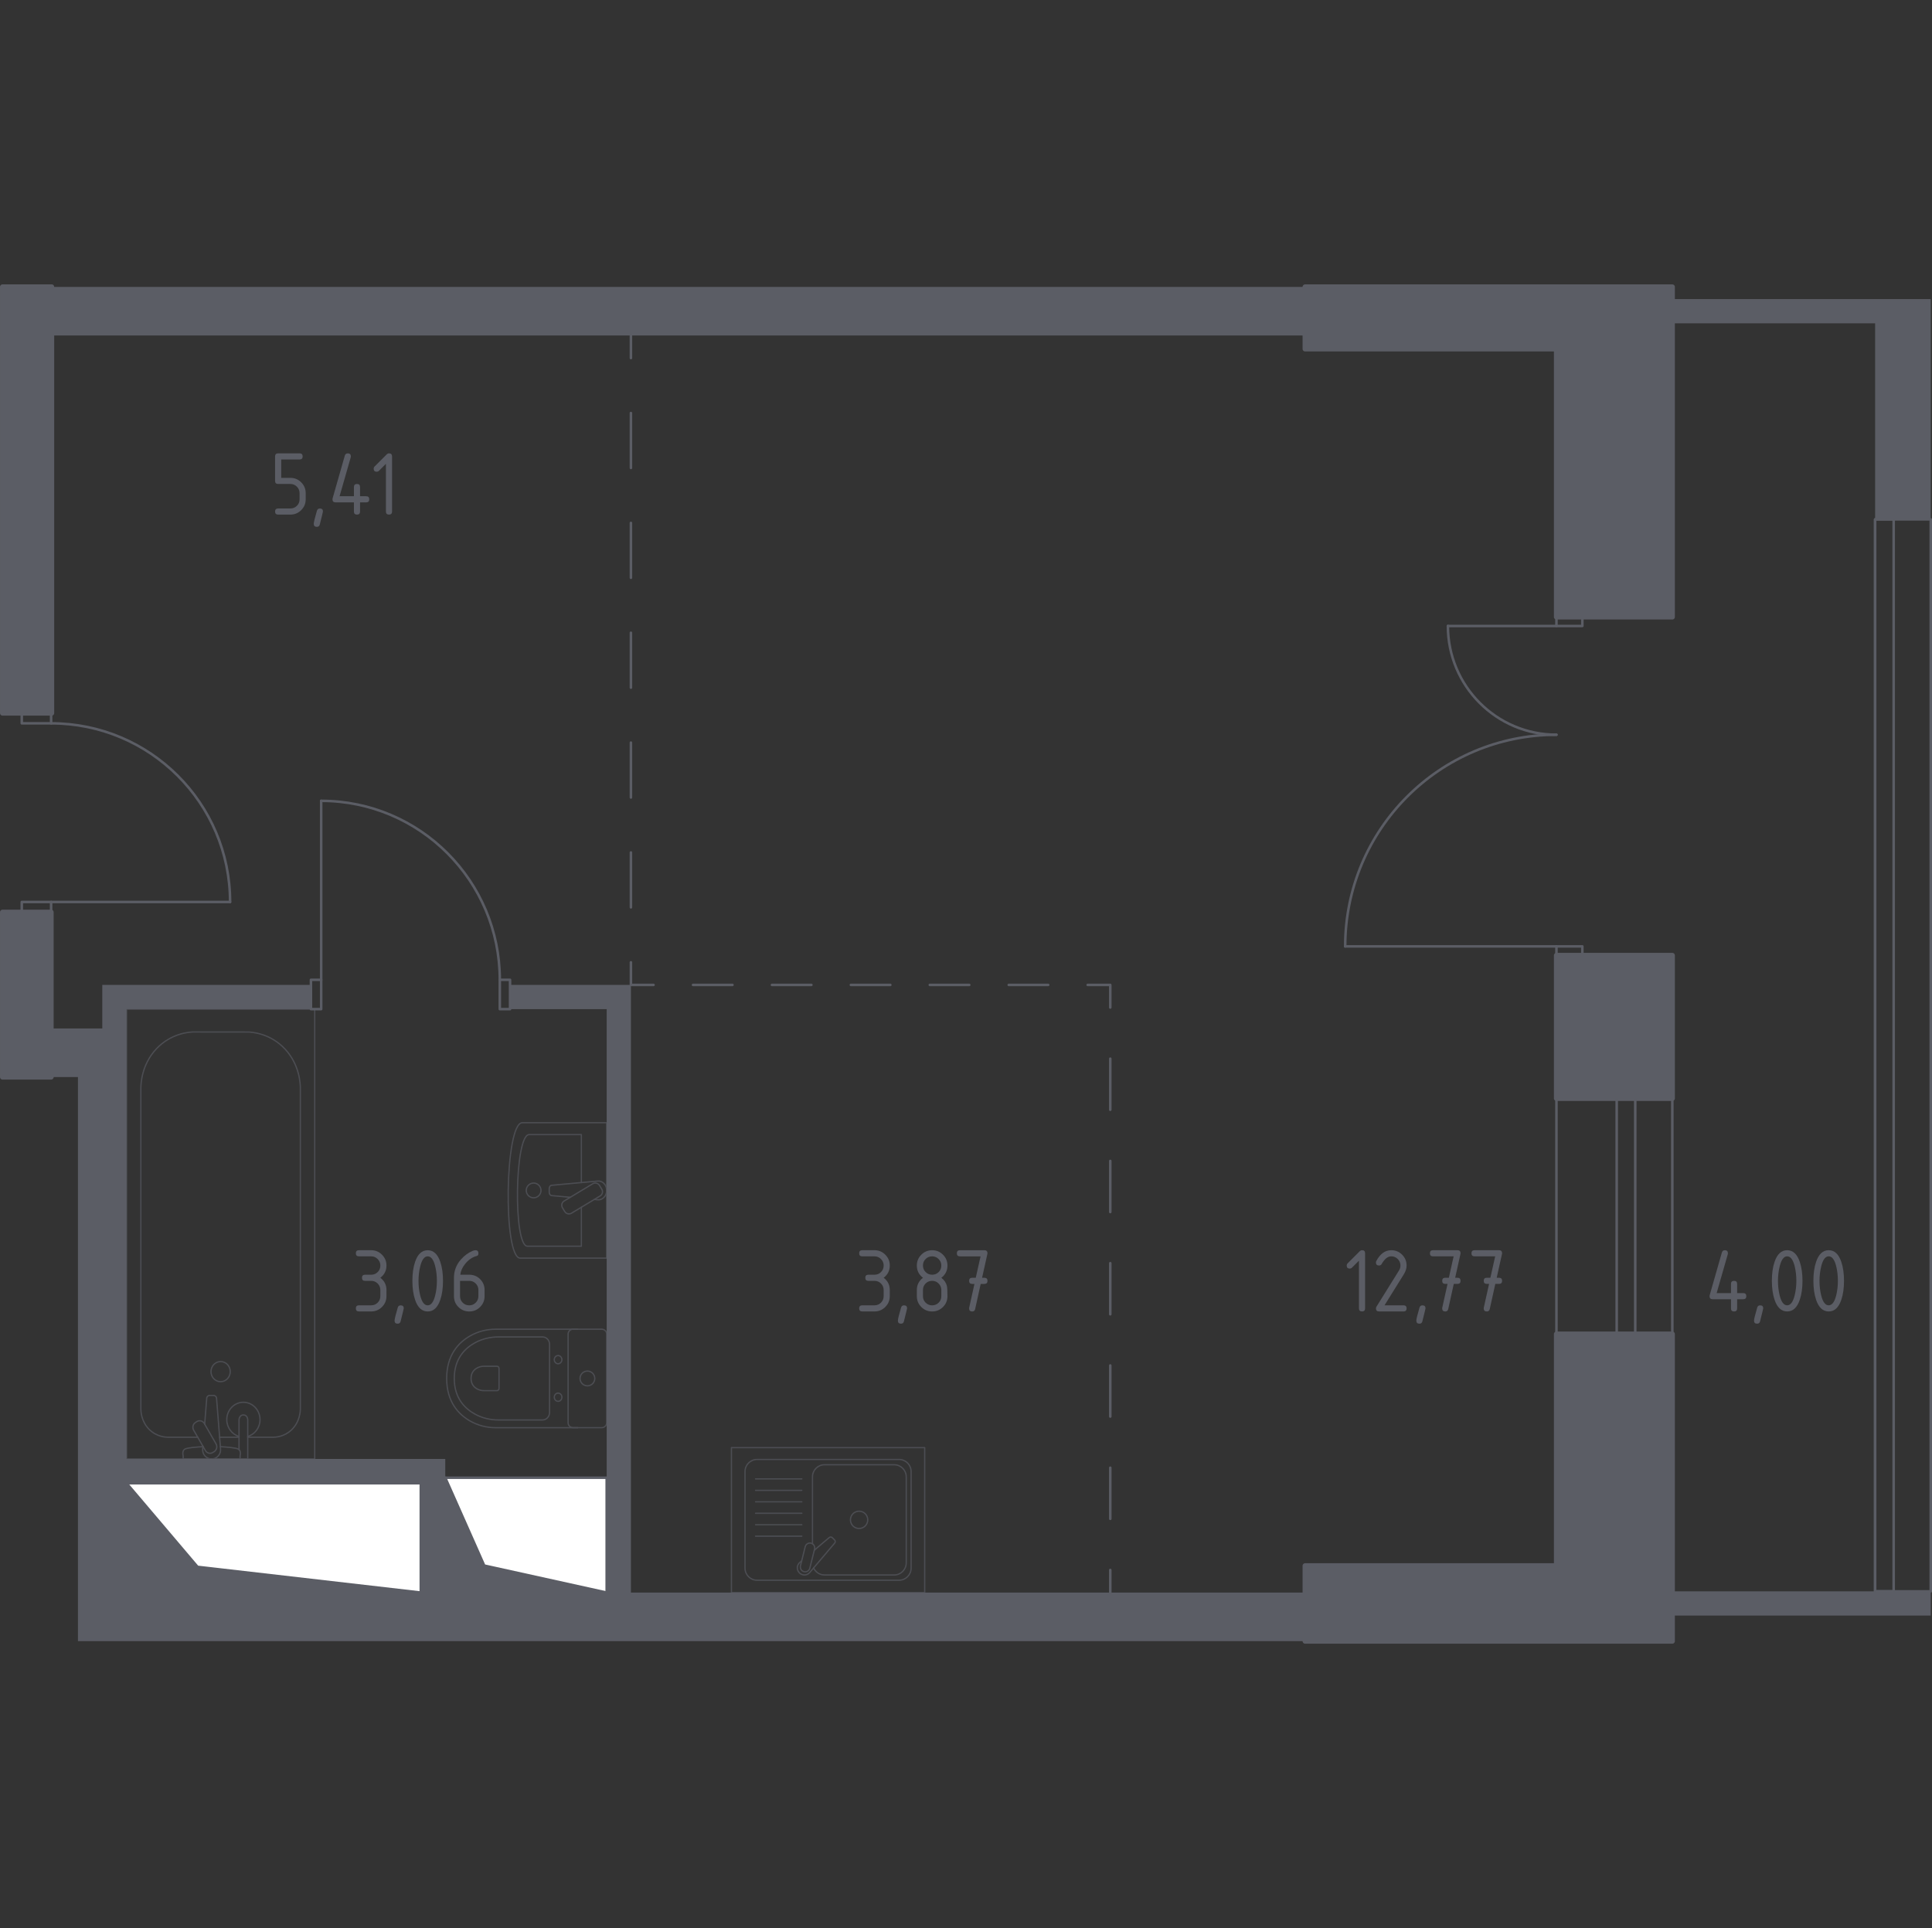 <?xml version="1.0" encoding="utf-8"?>
<!-- Generator: Adobe Illustrator 25.2.3, SVG Export Plug-In . SVG Version: 6.00 Build 0)  -->
<svg version="1.1" xmlns="http://www.w3.org/2000/svg" xmlns:xlink="http://www.w3.org/1999/xlink" x="0px" y="0px"
	 viewBox="0 0 1001.97 1000" style="enable-background:new 0 0 1001.97 1000;" xml:space="preserve">
<rect x="0" y="0" width="1001.97" height="1000" fill="#333333" stroke="none"/>
<style type="text/css">
	.st0{fill:none;stroke:#5B5D65;stroke-width:1.314;stroke-linecap:round;stroke-linejoin:round;stroke-miterlimit:10;}
	
		.st1{fill-rule:evenodd;clip-rule:evenodd;fill:none;stroke:#5B5D65;stroke-width:1.314;stroke-linecap:round;stroke-linejoin:round;stroke-miterlimit:10;}
	.st2{fill:#FFFFFF;stroke:#5B5D65;stroke-width:1.314;stroke-linecap:round;stroke-linejoin:round;stroke-miterlimit:10;}
	.st3{fill:#5B5D65;stroke:#5B5D65;stroke-width:1.314;stroke-linecap:round;stroke-linejoin:round;stroke-miterlimit:10;}
	.st4{fill:none;stroke:#5B5D65;stroke-width:1.314;stroke-linecap:round;stroke-linejoin:round;}
	
		.st5{fill:none;stroke:#5B5D65;stroke-width:1.314;stroke-linecap:round;stroke-linejoin:round;stroke-dasharray:26.519,26.519,26.519,26.519;}
	
		.st6{fill:none;stroke:#5B5D65;stroke-width:1.314;stroke-linecap:round;stroke-linejoin:round;stroke-dasharray:26.519,26.519,26.519,26.519,26.519,26.519;}
	
		.st7{fill:none;stroke:#5B5D65;stroke-width:1.314;stroke-linecap:round;stroke-linejoin:round;stroke-dasharray:20.467,20.467,20.467,20.467;}
	
		.st8{fill:none;stroke:#5B5D65;stroke-width:1.314;stroke-linecap:round;stroke-linejoin:round;stroke-dasharray:20.467,20.467,20.467,20.467,20.467,20.467;}
	
		.st9{fill:none;stroke:#5B5D65;stroke-width:1.314;stroke-linecap:round;stroke-linejoin:round;stroke-dasharray:28.487,28.487,28.487,28.487;}
	
		.st10{fill:none;stroke:#5B5D65;stroke-width:1.314;stroke-linecap:round;stroke-linejoin:round;stroke-dasharray:28.487,28.487,28.487,28.487,28.487,28.487;}
	.st11{fill:#5B5D65;}
	.st12{opacity:0.8;}
	.st13{fill:none;stroke:#5B5D65;stroke-width:0.657;stroke-linecap:round;stroke-linejoin:round;stroke-miterlimit:10;}
	.st14{fill:#5B5D65;stroke:#5B5D65;stroke-width:2.628;stroke-linecap:round;stroke-linejoin:round;stroke-miterlimit:10;}
</style>
<g id="_x21__x21__x21__Цвет_помещений">
</g>
<g id="_x21__x21__x21__Окна_x2C__двери">
	<g>
		<path class="st0" d="M697.64,490.84c0-60.62,49.05-109.76,109.55-109.76"/>
		<path class="st0" d="M807.2,381.07c-31.09,0-56.29-25.25-56.29-56.4"/>
		<polyline class="st1" points="820.63,319.99 807.2,319.99 807.2,324.67 820.63,324.67 820.63,319.99 		"/>
		<polyline class="st1" points="807.2,495.52 820.63,495.52 820.63,490.84 807.2,490.84 807.2,495.52 		"/>
		<line class="st0" x1="807.2" y1="490.84" x2="697.64" y2="490.84"/>
		<line class="st0" x1="807.2" y1="324.67" x2="750.9" y2="324.67"/>
	</g>
	<g>
		<line class="st0" x1="26.51" y1="467.81" x2="119.33" y2="467.81"/>
		<path class="st0" d="M26.51,375.16c51.26,0,92.82,41.48,92.82,92.64"/>
		<polyline class="st1" points="26.51,473.11 11.29,473.11 11.29,467.81 26.51,467.81 26.51,473.11 		"/>
		<polyline class="st1" points="26.51,375.16 11.29,375.16 11.29,369.86 26.51,369.86 26.51,375.16 		"/>
	</g>
	<g>
		<line class="st0" x1="166.57" y1="508.18" x2="166.57" y2="415.36"/>
		<path class="st0" d="M259.21,508.18c0-51.26-41.48-92.82-92.64-92.82"/>
		<polyline class="st1" points="161.26,508.18 161.26,523.4 166.57,523.4 166.57,508.18 161.26,508.18 		"/>
		<polyline class="st1" points="259.21,508.18 259.21,523.4 264.52,523.4 264.52,508.18 259.21,508.18 		"/>
	</g>
	<rect x="807.2" y="569.7" class="st0" width="60.1" height="122.22"/>
	<rect x="838.45" y="569.7" class="st0" width="9.62" height="122.22"/>
	<rect x="972.47" y="269.38" class="st0" width="28.85" height="555.98"/>
	<rect x="972.47" y="269.38" class="st0" width="9.62" height="555.96"/>
</g>
<g id="_x21__x21__x21__Шахты">
	<g>
		<rect x="230.92" y="766.43" class="st2" width="83.72" height="59.58"/>
		<polygon class="st3" points="230.92,766.43 251.12,811.99 314.63,826 230.92,826 		"/>
	</g>
	<g>
		<rect x="65.62" y="769.27" class="st2" width="152.62" height="56.73"/>
		<polygon class="st3" points="65.62,769.27 102.44,812.66 218.23,826 65.62,826 		"/>
	</g>
</g>
<g id="_x21__x21__x21__Пунктир">
	<g>
		<g>
			<line class="st4" x1="575.81" y1="826" x2="575.81" y2="814.27"/>
			<line class="st5" x1="575.81" y1="787.75" x2="575.81" y2="694.93"/>
			<line class="st6" x1="575.81" y1="681.67" x2="575.81" y2="535.82"/>
			<polyline class="st4" points="575.81,522.56 575.81,510.83 564.08,510.83 			"/>
			<line class="st7" x1="543.61" y1="510.83" x2="471.98" y2="510.83"/>
			<line class="st8" x1="461.74" y1="510.83" x2="349.17" y2="510.83"/>
			<polyline class="st4" points="338.94,510.83 327.21,510.83 327.21,499.09 			"/>
			<line class="st9" x1="327.21" y1="470.61" x2="327.21" y2="370.9"/>
			<line class="st10" x1="327.21" y1="356.66" x2="327.21" y2="199.98"/>
			<line class="st4" x1="327.21" y1="185.73" x2="327.21" y2="174"/>
		</g>
	</g>
</g>
<g id="_x21__x21__x21__Перегородки">
	<g>
		<polygon class="st11" points="972.47,269.38 1001.31,269.38 1001.31,155.12 867.23,155.12 867.23,167.69 972.47,167.69 		"/>
		<rect x="26.51" y="148.81" class="st11" width="650.34" height="25.19"/>
		<rect x="867.23" y="825.35" class="st11" width="134.09" height="12.57"/>
		<path class="st11" d="M327.21,510.83h-62.9v12.57h50.33V826h-83.72v-69.3H65.62V523.4h95.44v-12.57H53.04l0,22.6H26.51v25.2h13.92
			V851.2h636.43V826H327.21V510.83z M218.23,826H65.62v-56.73h152.62V826z"/>
	</g>
</g>
<g id="_x21__x21__x21__Мебель_x2C__сантехника" class="st12">
	<g class="st12">
		<path class="st13" d="M299.61,689.4l-42.53,0c-4.64,0-9.22,1.16-13.33,3.51c-5.86,3.35-12.1,9.8-12.1,22.03
			c0,12.24,6.25,18.68,12.1,22.04c4.11,2.35,8.69,3.5,13.33,3.5l42.53,0"/>
		<path class="st13" d="M285.02,697.31c0-2.17-1.63-3.91-3.64-3.91l-22.92,0c-4.16,0-8.29,0.98-11.99,2.96
			c-5.27,2.83-10.88,8.26-10.88,18.58c0,10.31,5.61,15.74,10.88,18.57c3.7,1.99,7.82,2.96,11.99,2.96l22.92,0
			c2.01,0,3.64-1.75,3.64-3.91L285.02,697.31z"/>
		<path class="st13" d="M258.81,709.76c0-0.64-0.48-1.15-1.07-1.15h-6.73c-1.23,0-2.44,0.29-3.53,0.87
			c-1.54,0.82-3.19,2.43-3.19,5.45c0,3.03,1.65,4.64,3.19,5.46c1.09,0.59,2.3,0.87,3.53,0.87h6.73c0.59,0,1.07-0.51,1.07-1.15
			V709.76z"/>
		<path class="st13" d="M289.43,707.32c-1.09,0-1.97-0.95-1.97-2.13c0-1.17,0.88-2.12,1.97-2.12c1.09,0,1.98,0.95,1.98,2.12
			C291.41,706.37,290.52,707.32,289.43,707.32z"/>
		<path class="st13" d="M289.43,726.8c-1.09,0-1.97-0.95-1.97-2.13c0-1.17,0.88-2.12,1.97-2.12c1.09,0,1.98,0.95,1.98,2.12
			C291.41,725.85,290.52,726.8,289.43,726.8z"/>
		<path class="st13" d="M294.63,737.92l0-45.97c0-1.41,1.14-2.55,2.55-2.55l14.9,0c1.41,0,2.55,1.14,2.55,2.55l0,45.97
			c0,1.41-1.14,2.55-2.55,2.55l-14.9,0C295.78,740.47,294.63,739.33,294.63,737.92z"/>
		<path class="st13" d="M304.64,718.77c-2.12,0-3.83-1.72-3.83-3.83c0-2.11,1.71-3.83,3.83-3.83c2.12,0,3.83,1.72,3.83,3.83
			S306.75,718.77,304.64,718.77z"/>
	</g>
	<g class="st12">
		<path class="st13" d="M314.63,582.3h-43.73c-9.13,0-10.05,70.23-1.09,70.23l44.81,0V582.3z"/>
		<path class="st13" d="M301.51,613.33v-24.87h-27.08c-7.54,0-8.31,57.9-0.9,57.9h27.98v-20.22"/>
		<path class="st13" d="M308.22,622.11l1.83,0.17c2.2,0.2,4.28-1.63,4.56-4.32c0.02-0.18,0.03-0.36,0.03-0.54
			c0-0.18-0.01-0.36-0.03-0.54c-0.27-2.68-2.36-4.52-4.56-4.32l-23.84,2.18c-0.77,0-1.37,0.76-1.37,1.69v1.99
			c0,0.93,0.61,1.69,1.37,1.69l9.58,0.87"/>
		<path class="st13" d="M292.88,628.36l-1.18-1.96c-0.73-1.2-0.33-2.78,0.87-3.5l14.84-8.94c1.21-0.73,2.79-0.33,3.51,0.87
			l1.18,1.96c0.73,1.2,0.33,2.78-0.87,3.5l-14.85,8.94C295.18,629.96,293.6,629.57,292.88,628.36z"/>
		<path class="st13" d="M276.75,621.24c-2.12,0-3.83-1.71-3.83-3.82c0-2.11,1.71-3.82,3.83-3.82c2.11,0,3.82,1.71,3.82,3.82
			C280.58,619.53,278.87,621.24,276.75,621.24z"/>
	</g>
	<g class="st12">
		<path class="st13" d="M113.88,745.42c1,0,1.76,0,10.09,0"/>
		<path class="st13" d="M128.48,745.42c4.09,0,9.26,0,13.35,0c1.12-0.01,5.53-0.19,9.32-3.77c4.45-4.21,4.61-9.86,4.62-10.81
			c0-55.47,0-110.94,0-166.42c-0.01-2.09-0.27-11.94-7.78-20.14c-7.68-8.38-17.34-8.95-19.28-9.02
			c-10.81,0.01-17.91-0.03-28.72-0.02c-2.02,0.09-11.36,0.71-18.92,8.77c-7.76,8.27-8.01,18.37-8.02,20.41l0,166.42
			c0.01,0.96,0.13,6.3,4.29,10.49c3.91,3.94,8.64,4.08,9.65,4.09h15.55"/>
		<rect x="65.62" y="523.4" class="st13" width="97.59" height="233.3"/>
		<path class="st13" d="M114.42,706.18c2.76,0,4.99,2.34,4.99,5.22c0,2.88-2.23,5.22-4.99,5.22c-2.76,0-5-2.34-5-5.22
			C109.42,708.52,111.66,706.18,114.42,706.18z"/>
		<path class="st13" d="M123.97,756.7h4.51v-7.68v-0.52v-12.14c0,0-0.08-2.5-2.25-2.5c-2.17,0-2.26,2.5-2.26,2.5v12.14v0.52v2.84"/>
		<g>
			<path class="st13" d="M105.23,750.09l-0.12,1.53c-0.19,2.43,1.56,4.73,4.12,5.04c0.17,0.02,0.34,0.03,0.52,0.03
				c0.17,0,0.34-0.01,0.52-0.03c2.56-0.31,4.3-2.61,4.12-5.04l-2.08-26.36c0-0.84-0.72-1.52-1.61-1.52h-1.89
				c-0.9,0-1.6,0.68-1.6,1.52l-1.06,13.35"/>
			<path class="st13" d="M101.38,737.76l0.74-0.47c1.32-0.82,3.04-0.38,3.83,1l6.09,10.58c0.79,1.37,0.36,3.17-0.94,4.01l-0.75,0.46
				c-1.3,0.83-3.03,0.38-3.82-0.99l-6.09-10.58C99.64,740.39,100.07,738.59,101.38,737.76z"/>
			<path class="st13" d="M105.36,750.31c-3.56,0.2-8.18,0.58-9.41,1.24c-1.72,0.92-0.96,3.48-0.96,3.48v1.64h29.52v-1.64
				c0,0,0.76-2.56-0.96-3.48c-1.22-0.65-5.73-1.03-9.27-1.23"/>
		</g>
		<path class="st13" d="M123.97,745c-3.66-1.04-6.36-4.54-6.36-8.7c0-4.98,3.86-9.01,8.62-9.01c4.76,0,8.62,4.04,8.62,9.01
			c0,4.16-2.7,7.67-6.37,8.7"/>
	</g>
	<g class="st12">
		<rect x="379.33" y="750.82" class="st13" width="100.23" height="75.18"/>
		<path class="st13" d="M392.64,756.95h73.61c3.46,0,6.26,2.81,6.26,6.26v50.12c0,3.46-2.8,6.26-6.26,6.26h-73.61
			c-3.46,0-6.26-2.8-6.26-6.26v-50.12C386.38,759.76,389.18,756.95,392.64,756.95z"/>
		<path class="st13" d="M441.05,788.27c0-2.48,2.01-4.49,4.49-4.49c2.48,0,4.49,2.01,4.49,4.49c0,2.48-2.01,4.49-4.49,4.49
			C443.05,792.76,441.05,790.75,441.05,788.27z"/>
		<line class="st13" x1="415.84" y1="767.03" x2="391.86" y2="767.03"/>
		<line class="st13" x1="415.84" y1="772.97" x2="391.86" y2="772.97"/>
		<line class="st13" x1="415.84" y1="778.92" x2="391.86" y2="778.92"/>
		<line class="st13" x1="415.84" y1="784.87" x2="391.86" y2="784.87"/>
		<line class="st13" x1="415.84" y1="790.81" x2="391.86" y2="790.81"/>
		<line class="st13" x1="415.84" y1="796.75" x2="391.86" y2="796.75"/>
		<path class="st13" d="M415.78,809.55l-1.07,0.91c-1.4,1.19-1.66,3.41-0.39,5.01c0.08,0.11,0.17,0.21,0.27,0.3
			c0.09,0.1,0.2,0.19,0.3,0.28c1.6,1.27,3.81,1.01,5.01-0.4l12.96-15.3c0.45-0.44,0.42-1.21-0.08-1.71l-1.06-1.06
			c-0.5-0.5-1.27-0.54-1.72-0.08l-7.68,6.51"/>
		<path class="st13" d="M420.63,800.38L420.63,800.38c1.34,0.33,2.16,1.7,1.83,3.04l-2.47,9.91c-0.33,1.33-1.69,2.16-3.03,1.83
			c-1.33-0.33-2.15-1.7-1.83-3.04l2.46-9.9C417.93,800.87,419.29,800.05,420.63,800.38z"/>
		<path class="st13" d="M421.37,800.71v-34.76c0-3.46,2.8-6.26,6.26-6.26h36.09c3.46,0,6.27,2.81,6.27,6.26v44.65
			c0,3.46-2.81,6.27-6.27,6.27h-36.09c-2.52,0-4.69-1.49-5.68-3.63"/>
	</g>
</g>
<g id="_x21__x21__x21__Несущие">
	<g>
		
			<rect x="800.16" y="502.55" transform="matrix(-1.836970e-16 1 -1 -1.836970e-16 1369.854 -304.643)" class="st14" width="74.18" height="60.1"/>
		<polygon class="st14" points="807.2,691.92 807.2,812.09 676.85,812.09 676.85,851.19 867.3,851.19 867.3,691.92 		"/>
		
			<rect x="1.31" y="473.11" transform="matrix(-1 -1.224647e-16 1.224647e-16 -1 27.82 1031.734)" class="st14" width="25.19" height="85.51"/>
		<polygon class="st14" points="867.3,148.81 676.85,148.81 676.85,180.96 807.2,180.96 807.2,319.99 867.3,319.99 		"/>
		
			<rect x="1.31" y="148.81" transform="matrix(-1 -1.224647e-16 1.224647e-16 -1 28.1 518.666)" class="st14" width="25.47" height="221.06"/>
	</g>
</g>
<g id="_x21__x21__x21__Лестницы_x2C__лифты">
</g>
<g id="_x21__x21__x21__Площади">
	<g>
		<path class="st11" d="M142.66,249.43v-12.71c0-1.06,0.53-1.59,1.59-1.59h11.12c1.06,0,1.59,0.53,1.59,1.59
			c0,1.06-0.53,1.59-1.59,1.59h-9.53v9.53h4.76c2.2,0,4.07,0.78,5.62,2.33c1.55,1.56,2.32,3.42,2.32,5.61v3.18
			c0,2.2-0.78,4.07-2.33,5.62c-1.56,1.55-3.42,2.32-5.61,2.32h-6.35c-1.06,0-1.59-0.53-1.59-1.59s0.53-1.59,1.59-1.59h6.35
			c1.33,0,2.46-0.46,3.38-1.38c0.92-0.92,1.38-2.05,1.38-3.38v-3.18c0-1.32-0.47-2.44-1.4-3.37c-0.93-0.93-2.05-1.4-3.37-1.4h-6.35
			C143.19,251.02,142.66,250.49,142.66,249.43z"/>
		<path class="st11" d="M165.9,263.73c1.06,0,1.59,0.52,1.59,1.56c0,0.14-0.54,2.4-1.64,6.76c-0.19,0.8-0.71,1.2-1.54,1.2
			c-1.06,0-1.59-0.53-1.59-1.59c0-0.72,0.54-2.97,1.64-6.74C164.59,264.13,165.1,263.73,165.9,263.73z"/>
		<path class="st11" d="M172.43,258.96c0-0.18,0.02-0.32,0.05-0.43l6.35-22.23c0.22-0.77,0.74-1.16,1.54-1.16
			c1.06,0,1.59,0.53,1.59,1.59c0,0.15-0.02,0.3-0.06,0.46l-5.79,20.18h7.44v-4.76c0-1.06,0.53-1.59,1.59-1.59s1.59,0.53,1.59,1.59
			v4.76h3.18c1.06,0,1.59,0.53,1.59,1.59c0,1.06-0.53,1.59-1.59,1.59h-3.18v4.76c0,1.06-0.53,1.59-1.59,1.59s-1.59-0.53-1.59-1.59
			v-4.76h-9.53C172.96,260.55,172.43,260.02,172.43,258.96z"/>
		<path class="st11" d="M200.14,240.57l-3.65,3.65c-0.31,0.3-0.68,0.45-1.11,0.45c-1.06,0-1.59-0.53-1.59-1.59
			c0-0.43,0.15-0.8,0.46-1.11l6.21-6.21c0.42-0.42,0.84-0.63,1.28-0.63c1.06,0,1.59,0.53,1.59,1.59v28.59
			c0,1.06-0.53,1.59-1.59,1.59s-1.59-0.53-1.59-1.59V240.57z"/>
	</g>
	<g>
		<path class="st11" d="M192.5,664.32h-3.18c-1.06,0-1.59-0.53-1.59-1.59s0.53-1.59,1.59-1.59h3.18c1.33,0,2.46-0.46,3.38-1.38
			c0.92-0.92,1.38-2.05,1.38-3.38c0-1.32-0.47-2.44-1.4-3.37c-0.93-0.93-2.05-1.4-3.37-1.4h-6.35c-1.06,0-1.59-0.53-1.59-1.59
			c0-1.06,0.53-1.59,1.59-1.59h6.35c2.2,0,4.07,0.78,5.62,2.33c1.55,1.56,2.32,3.43,2.32,5.61c0,2.63-1.06,4.75-3.18,6.35
			c2.12,1.6,3.18,3.72,3.18,6.35v3.18c0,2.2-0.78,4.07-2.33,5.62c-1.56,1.55-3.42,2.32-5.61,2.32h-6.35c-1.06,0-1.59-0.53-1.59-1.59
			s0.53-1.59,1.59-1.59h6.35c1.33,0,2.46-0.46,3.38-1.38c0.92-0.92,1.38-2.05,1.38-3.38v-3.18c0-1.32-0.47-2.44-1.4-3.37
			C194.94,664.78,193.82,664.32,192.5,664.32z"/>
		<path class="st11" d="M207.81,677.02c1.06,0,1.59,0.52,1.59,1.56c0,0.14-0.54,2.4-1.64,6.76c-0.19,0.8-0.71,1.2-1.54,1.2
			c-1.06,0-1.59-0.53-1.59-1.59c0-0.72,0.54-2.97,1.64-6.74C206.49,677.42,207.01,677.02,207.81,677.02z"/>
		<path class="st11" d="M229.75,664.32c0,3.79-0.46,7.06-1.4,9.82c-1.36,4.04-3.54,6.06-6.54,6.06s-5.18-2.01-6.54-6.04
			c-0.93-2.76-1.4-6.04-1.4-9.84s0.46-7.08,1.4-9.84c1.36-4.03,3.54-6.04,6.54-6.04s5.18,2.02,6.54,6.06
			C229.29,657.26,229.75,660.53,229.75,664.32z M226.58,664.32c0-2.63-0.28-5.11-0.84-7.44c-0.85-3.51-2.16-5.27-3.92-5.27
			c-1.75,0-3.05,1.76-3.9,5.29c-0.58,2.37-0.87,4.84-0.87,7.41c0,2.62,0.28,5.09,0.84,7.44c0.85,3.51,2.16,5.27,3.92,5.27
			s3.07-1.76,3.92-5.27C226.3,669.41,226.58,666.93,226.58,664.32z"/>
		<path class="st11" d="M246.53,648.43c1.06,0,1.59,0.53,1.59,1.59c0,0.79-0.26,1.24-0.79,1.37c-2.36,0.59-4.42,2.01-6.18,4.24
			c-1.4,1.76-2.21,3.6-2.43,5.51h4.64c2.25,0,4.13,0.77,5.66,2.31c1.52,1.54,2.29,3.42,2.29,5.63v3.18c0,2.21-0.77,4.09-2.32,5.63
			c-1.55,1.54-3.42,2.31-5.62,2.31c-2.21,0-4.09-0.77-5.63-2.3s-2.31-3.4-2.31-5.59v-9.58c0-3.59,1.19-6.75,3.58-9.46
			c1.86-2.1,3.89-3.59,6.09-4.48C245.71,648.55,246.19,648.43,246.53,648.43z M238.59,664.32v7.94c0,1.33,0.46,2.46,1.38,3.38
			c0.92,0.92,2.05,1.38,3.38,1.38c1.33,0,2.46-0.46,3.38-1.4c0.92-0.93,1.38-2.05,1.38-3.37v-3.18c0-1.33-0.47-2.46-1.4-3.38
			c-0.93-0.92-2.05-1.38-3.37-1.38H238.59z"/>
	</g>
	<g>
		<path class="st11" d="M453.53,664.32h-3.18c-1.06,0-1.59-0.53-1.59-1.59s0.53-1.59,1.59-1.59h3.18c1.33,0,2.46-0.46,3.38-1.38
			c0.92-0.92,1.38-2.05,1.38-3.38c0-1.32-0.47-2.44-1.4-3.37c-0.93-0.93-2.05-1.4-3.37-1.4h-6.35c-1.06,0-1.59-0.53-1.59-1.59
			c0-1.06,0.53-1.59,1.59-1.59h6.35c2.2,0,4.07,0.78,5.62,2.33c1.55,1.56,2.32,3.43,2.32,5.61c0,2.63-1.06,4.75-3.18,6.35
			c2.12,1.6,3.18,3.72,3.18,6.35v3.18c0,2.2-0.78,4.07-2.33,5.62c-1.56,1.55-3.42,2.32-5.61,2.32h-6.35c-1.06,0-1.59-0.53-1.59-1.59
			s0.53-1.59,1.59-1.59h6.35c1.33,0,2.46-0.46,3.38-1.38c0.92-0.92,1.38-2.05,1.38-3.38v-3.18c0-1.32-0.47-2.44-1.4-3.37
			C455.97,664.78,454.85,664.32,453.53,664.32z"/>
		<path class="st11" d="M468.84,677.02c1.06,0,1.59,0.52,1.59,1.56c0,0.14-0.54,2.4-1.64,6.76c-0.19,0.8-0.71,1.2-1.54,1.2
			c-1.06,0-1.59-0.53-1.59-1.59c0-0.72,0.54-2.97,1.64-6.74C467.52,677.42,468.04,677.02,468.84,677.02z"/>
		<path class="st11" d="M483.43,680.2c-2.2,0-4.07-0.77-5.62-2.32c-1.55-1.55-2.32-3.42-2.32-5.62v-3.18c0-2.63,1.06-4.75,3.18-6.35
			c-2.12-1.6-3.18-3.72-3.18-6.35c0-2.2,0.77-4.07,2.32-5.62c1.55-1.55,3.42-2.32,5.62-2.32c2.2,0,4.07,0.77,5.62,2.32
			c1.55,1.55,2.32,3.42,2.32,5.62c0,2.63-1.06,4.75-3.18,6.35c1.52,1.16,2.49,2.57,2.89,4.26c0.19,0.85,0.29,2.61,0.29,5.27
			c0,2.2-0.77,4.07-2.32,5.62C487.5,679.42,485.63,680.2,483.43,680.2z M483.43,661.14c1.33,0,2.46-0.46,3.38-1.38
			c0.92-0.92,1.38-2.05,1.38-3.38c0-1.32-0.47-2.44-1.4-3.37c-0.93-0.93-2.05-1.4-3.37-1.4c-1.33,0-2.46,0.46-3.38,1.38
			c-0.92,0.92-1.38,2.05-1.38,3.38c0,1.33,0.46,2.46,1.38,3.38C480.97,660.68,482.1,661.14,483.43,661.14z M483.43,677.02
			c1.33,0,2.46-0.46,3.38-1.38c0.92-0.92,1.38-2.05,1.38-3.38v-3.18c0-1.32-0.47-2.44-1.4-3.37c-0.93-0.93-2.05-1.4-3.37-1.4
			c-1.33,0-2.46,0.46-3.38,1.38c-0.92,0.92-1.38,2.05-1.38,3.38v3.18c0,1.33,0.46,2.46,1.38,3.38
			C480.97,676.56,482.1,677.02,483.43,677.02z"/>
		<path class="st11" d="M505.37,665.91l-1.18,0c-1.06,0-1.59-0.53-1.59-1.59s0.53-1.59,1.58-1.59l1.87,0l2.49-11.11h-10.71
			c-1.06,0-1.59-0.53-1.59-1.59c0-1.06,0.53-1.59,1.59-1.59h12.71c1.04,0,1.57,0.51,1.59,1.54c0,0.1-0.02,0.22-0.05,0.38
			l-2.75,12.37l1.21,0c1.06,0,1.59,0.53,1.59,1.59s-0.53,1.59-1.59,1.59l-1.93,0l-2.88,13.05c-0.19,0.83-0.7,1.25-1.52,1.25
			c-1.08,0-1.61-0.53-1.61-1.59c0-0.16,0.01-0.28,0.03-0.36L505.37,665.91z"/>
	</g>
	<g>
		<path class="st11" d="M704.77,653.86l-3.65,3.65c-0.31,0.3-0.68,0.45-1.11,0.45c-1.06,0-1.59-0.53-1.59-1.59
			c0-0.43,0.15-0.8,0.46-1.11l6.21-6.21c0.42-0.42,0.84-0.63,1.28-0.63c1.06,0,1.59,0.53,1.59,1.59v28.59
			c0,1.06-0.53,1.59-1.59,1.59s-1.59-0.53-1.59-1.59V653.86z"/>
		<path class="st11" d="M721.54,648.43c2.2,0,4.07,0.77,5.62,2.32c1.55,1.55,2.32,3.42,2.32,5.62c0,1.51-0.48,3.03-1.44,4.57
			l-10.01,16.07h9.87c1.06,0,1.59,0.53,1.59,1.59s-0.53,1.59-1.59,1.59h-12.71c-1.06,0-1.59-0.53-1.59-1.59
			c0-0.32,0.09-0.62,0.27-0.91l11.64-18.7c0.53-0.85,0.79-1.72,0.79-2.62c0-1.32-0.47-2.44-1.4-3.37c-0.93-0.93-2.05-1.4-3.37-1.4
			c-1.8,0-3.46,1.33-4.98,3.99c-0.29,0.51-0.75,0.77-1.37,0.77c-1.06,0-1.59-0.53-1.59-1.59c0-0.24,0.05-0.46,0.14-0.65
			C715.72,650.33,718.31,648.43,721.54,648.43z"/>
		<path class="st11" d="M737.71,677.02c1.06,0,1.59,0.52,1.59,1.56c0,0.14-0.54,2.4-1.64,6.76c-0.19,0.8-0.71,1.2-1.54,1.2
			c-1.06,0-1.59-0.53-1.59-1.59c0-0.72,0.54-2.97,1.64-6.74C736.4,677.42,736.91,677.02,737.71,677.02z"/>
		<path class="st11" d="M750.72,665.9l-1.18,0c-1.06,0-1.59-0.53-1.59-1.59s0.53-1.59,1.58-1.59l1.87,0l2.49-11.11h-10.71
			c-1.06,0-1.59-0.53-1.59-1.59c0-1.06,0.53-1.59,1.59-1.59h12.71c1.04,0,1.57,0.51,1.59,1.54c0,0.1-0.02,0.22-0.05,0.38
			l-2.75,12.37l1.21,0c1.06,0,1.59,0.53,1.59,1.59s-0.53,1.59-1.59,1.59l-1.93,0l-2.88,13.05c-0.19,0.83-0.7,1.25-1.52,1.25
			c-1.08,0-1.61-0.53-1.61-1.59c0-0.16,0.01-0.28,0.03-0.36L750.72,665.9z"/>
		<path class="st11" d="M772.26,665.9l-1.18,0c-1.06,0-1.59-0.53-1.59-1.59s0.53-1.59,1.58-1.59l1.87,0l2.49-11.11h-10.71
			c-1.06,0-1.59-0.53-1.59-1.59c0-1.06,0.53-1.59,1.59-1.59h12.71c1.04,0,1.57,0.51,1.59,1.54c0,0.1-0.02,0.22-0.05,0.38
			l-2.75,12.37l1.21,0c1.06,0,1.59,0.53,1.59,1.59s-0.53,1.59-1.59,1.59l-1.93,0l-2.88,13.05c-0.19,0.83-0.7,1.25-1.52,1.25
			c-1.08,0-1.61-0.53-1.61-1.59c0-0.16,0.01-0.28,0.03-0.36L772.26,665.9z"/>
	</g>
	<g>
		<path class="st11" d="M886.6,672.26c0-0.18,0.02-0.32,0.05-0.43l6.35-22.23c0.22-0.77,0.74-1.16,1.54-1.16
			c1.06,0,1.59,0.53,1.59,1.59c0,0.15-0.02,0.3-0.06,0.46l-5.79,20.18h7.44v-4.76c0-1.06,0.53-1.59,1.59-1.59s1.59,0.53,1.59,1.59
			v4.76h3.18c1.06,0,1.59,0.53,1.59,1.59c0,1.06-0.53,1.59-1.59,1.59h-3.18v4.76c0,1.06-0.53,1.59-1.59,1.59s-1.59-0.53-1.59-1.59
			v-4.76h-9.53C887.13,673.84,886.6,673.31,886.6,672.26z"/>
		<path class="st11" d="M912.85,677.02c1.06,0,1.59,0.52,1.59,1.56c0,0.14-0.54,2.4-1.64,6.76c-0.19,0.8-0.71,1.2-1.54,1.2
			c-1.06,0-1.59-0.53-1.59-1.59c0-0.72,0.54-2.97,1.64-6.74C911.54,677.42,912.05,677.02,912.85,677.02z"/>
		<path class="st11" d="M934.8,664.31c0,3.79-0.46,7.06-1.4,9.82c-1.36,4.04-3.54,6.06-6.54,6.06s-5.18-2.01-6.54-6.04
			c-0.93-2.76-1.4-6.04-1.4-9.84s0.46-7.08,1.4-9.84c1.36-4.03,3.54-6.04,6.54-6.04s5.18,2.02,6.54,6.06
			C934.33,657.26,934.8,660.53,934.8,664.31z M931.62,664.31c0-2.63-0.28-5.11-0.84-7.44c-0.85-3.51-2.16-5.27-3.92-5.27
			c-1.75,0-3.05,1.76-3.9,5.29c-0.58,2.37-0.87,4.84-0.87,7.41c0,2.62,0.28,5.09,0.84,7.44c0.85,3.51,2.16,5.27,3.92,5.27
			s3.07-1.76,3.92-5.27C931.34,669.41,931.62,666.93,931.62,664.31z"/>
		<path class="st11" d="M956.34,664.31c0,3.79-0.46,7.06-1.4,9.82c-1.36,4.04-3.54,6.06-6.54,6.06s-5.18-2.01-6.54-6.04
			c-0.93-2.76-1.4-6.04-1.4-9.84s0.46-7.08,1.4-9.84c1.36-4.03,3.54-6.04,6.54-6.04s5.18,2.02,6.54,6.06
			C955.87,657.26,956.34,660.53,956.34,664.31z M953.16,664.31c0-2.63-0.28-5.11-0.84-7.44c-0.85-3.51-2.16-5.27-3.92-5.27
			c-1.75,0-3.05,1.76-3.9,5.29c-0.58,2.37-0.87,4.84-0.87,7.41c0,2.62,0.28,5.09,0.84,7.44c0.85,3.51,2.16,5.27,3.92,5.27
			s3.07-1.76,3.92-5.27C952.88,669.41,953.16,666.93,953.16,664.31z"/>
	</g>
</g>
<g id="_x21__x21__x21__Таблички">
</g>
<g id="_x21__x21__x21__Этаж_x2C__секции">
</g>
</svg>
